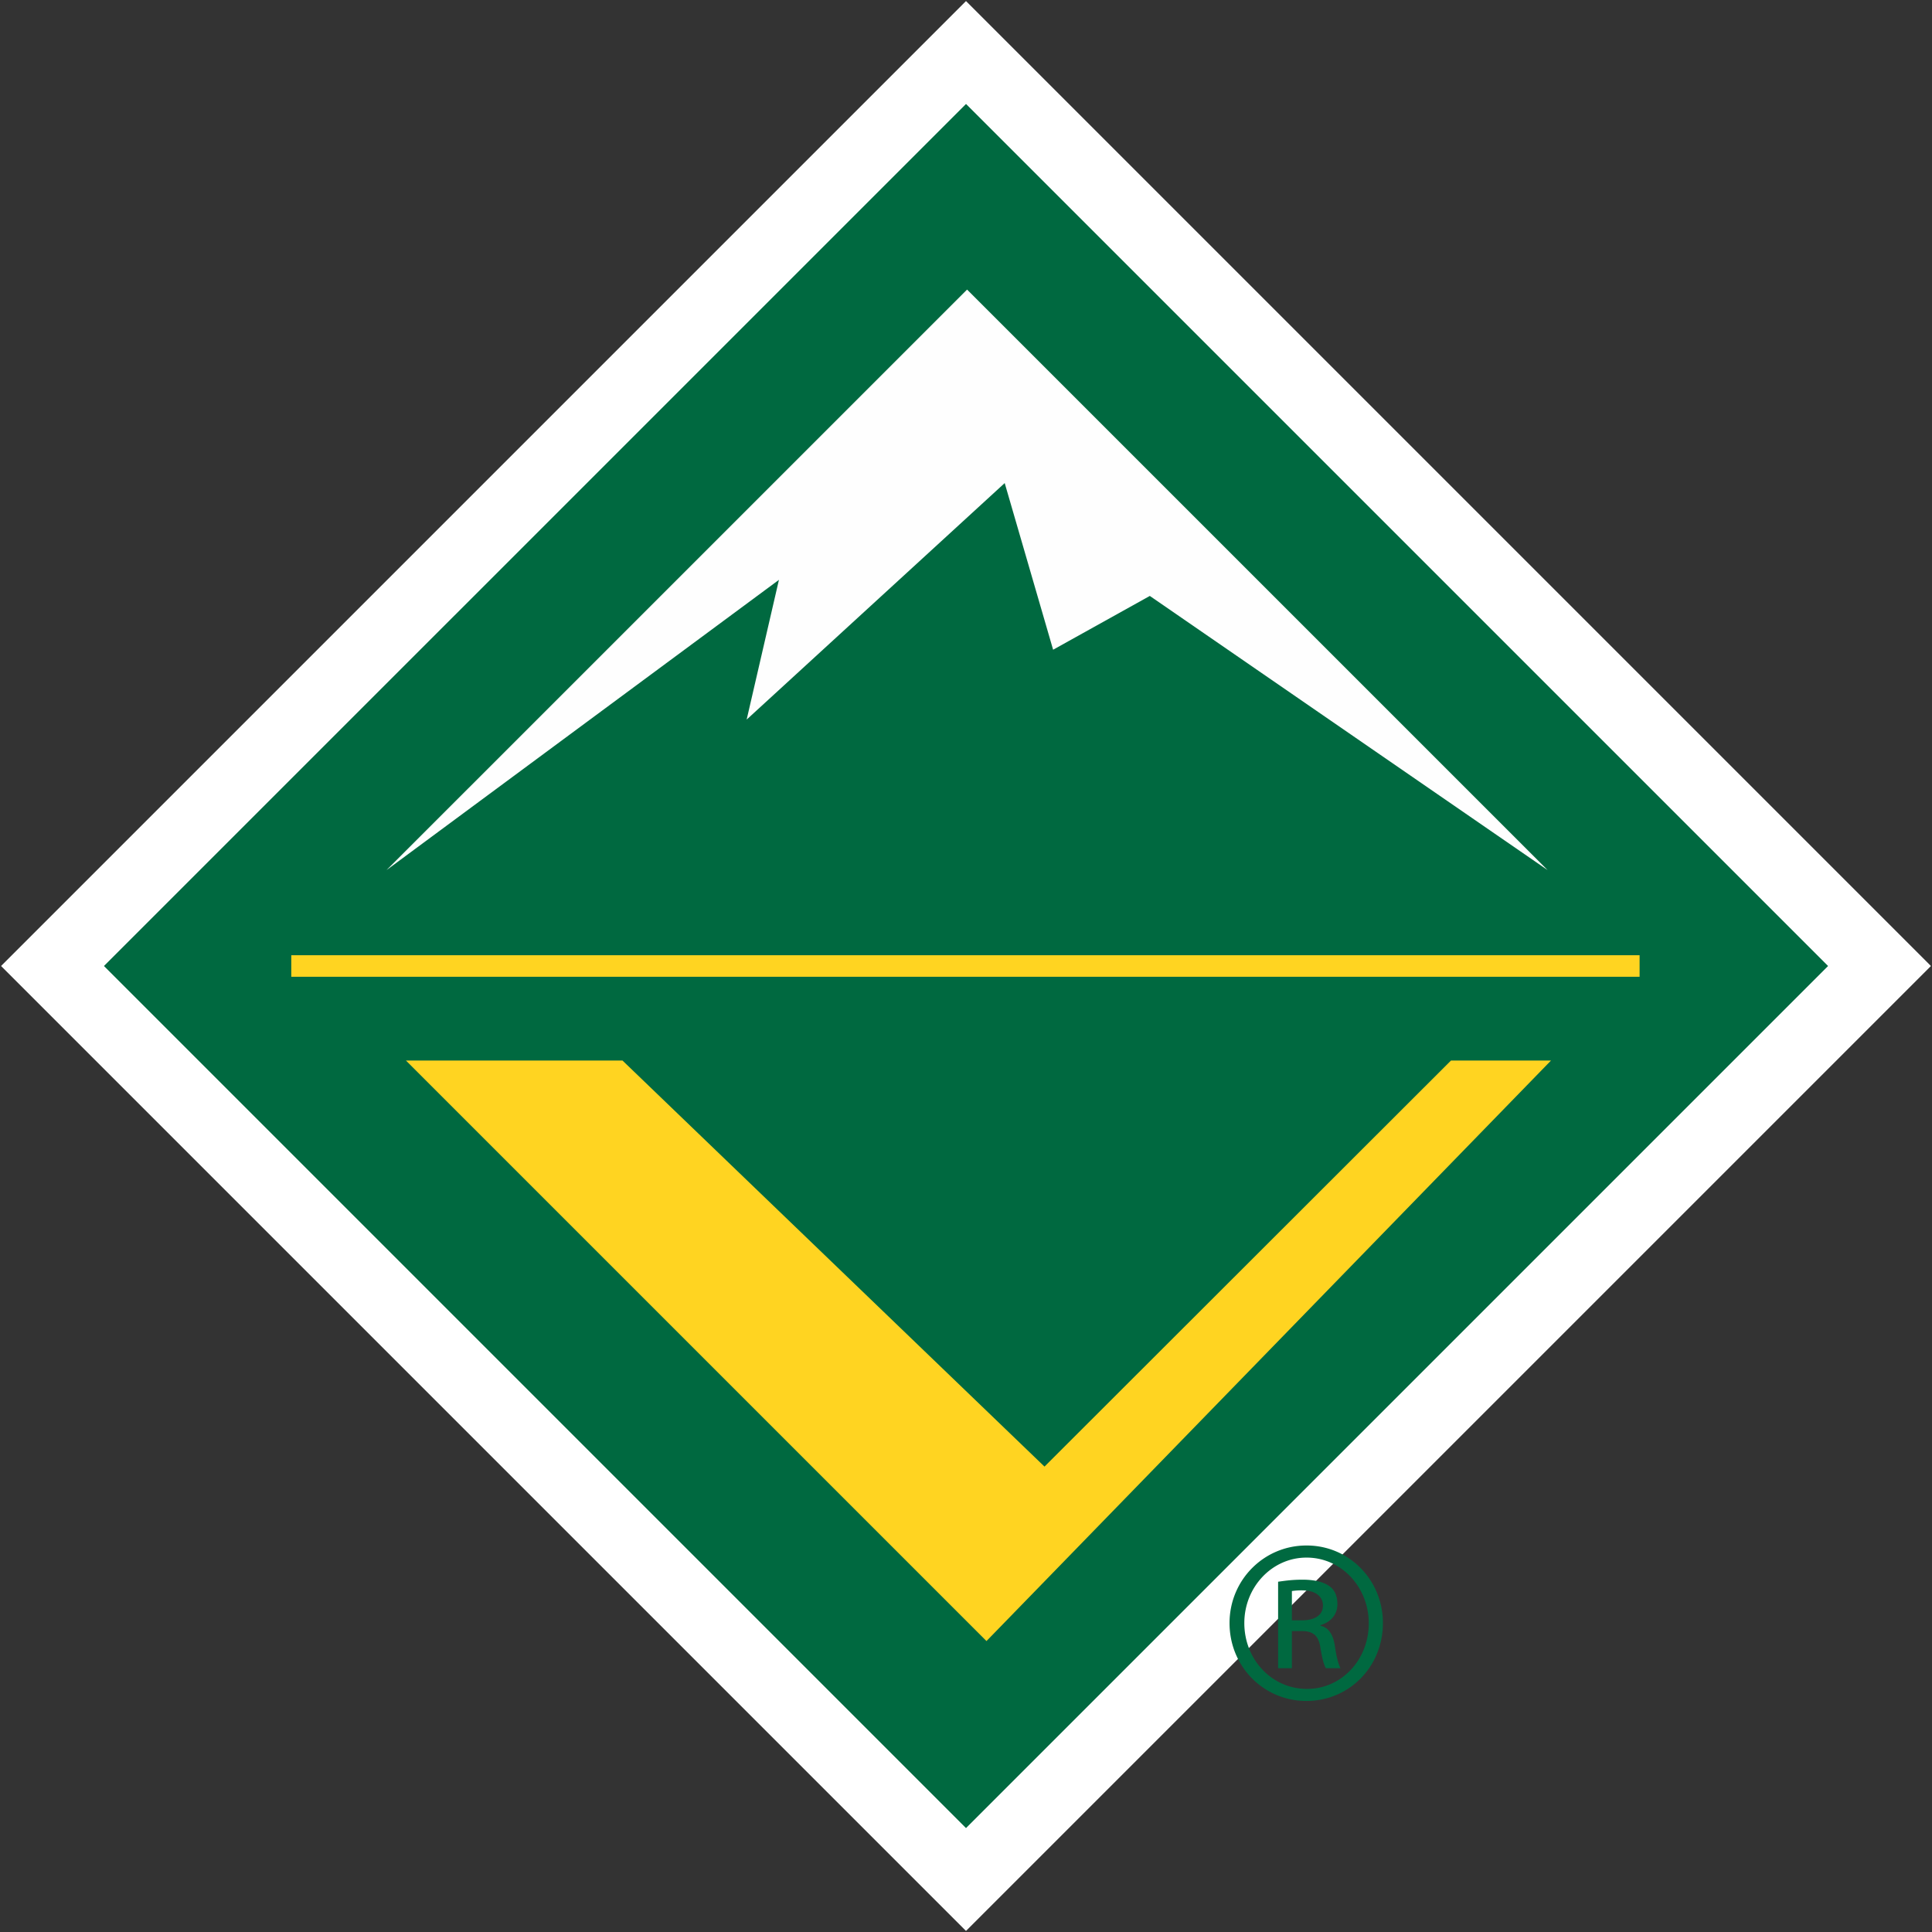 <svg xmlns="http://www.w3.org/2000/svg" width="132" height="132" viewBox="0 0 132 132"><rect x="0" y="0" width="132" height="132" fill="#333333" stroke="none"/><g fill="none" fill-rule="evenodd"><path stroke="#FFF" stroke-width="9.796" fill="#FFF" d="m66 7 59 59-59 59L7 66z"></path><path fill="#006940" d="M66.001 7.103 7.103 66 66 124.9 124.9 66z"></path><path fill="#FFD421" d="M19.902 66.737h92.12v-1.471h-92.12zM27.734 72.458H42.53l28.833 27.744 27.774-27.744h6.833l-38.571 39.664z"></path><path fill="#FEFEFE" d="m26.408 59.448 26.811-19.831-2.205 9.547 17.63-16.159 3.308 11.386 6.607-3.675 27.18 18.732-39.666-39.663z"></path><path d="M88.266 110.705h.681c.78 0 1.44-.282 1.44-1.015 0-.514-.38-1.033-1.44-1.033a4.59 4.59 0 0 0-.681.048v2zm0 3.272h-.942v-5.909c.497-.07.965-.139 1.674-.139.894 0 1.483.187 1.836.445.353.254.541.658.541 1.223 0 .78-.519 1.247-1.153 1.439v.045c.519.094.872.565.99 1.436.136.92.28 1.27.374 1.46h-.99c-.14-.19-.281-.73-.398-1.506-.141-.753-.52-1.033-1.273-1.033h-.66v2.54zm.99-7.557c-2.332 0-4.24 2-4.24 4.471 0 2.521 1.908 4.498 4.262 4.498 2.357.022 4.24-1.977 4.24-4.474 0-2.495-1.883-4.495-4.24-4.495h-.022zm.022-.827c2.896 0 5.207 2.355 5.207 5.298 0 2.993-2.31 5.324-5.229 5.324-2.897 0-5.25-2.331-5.25-5.324 0-2.943 2.353-5.298 5.25-5.298h.022z" fill="#006940"></path></g></svg>